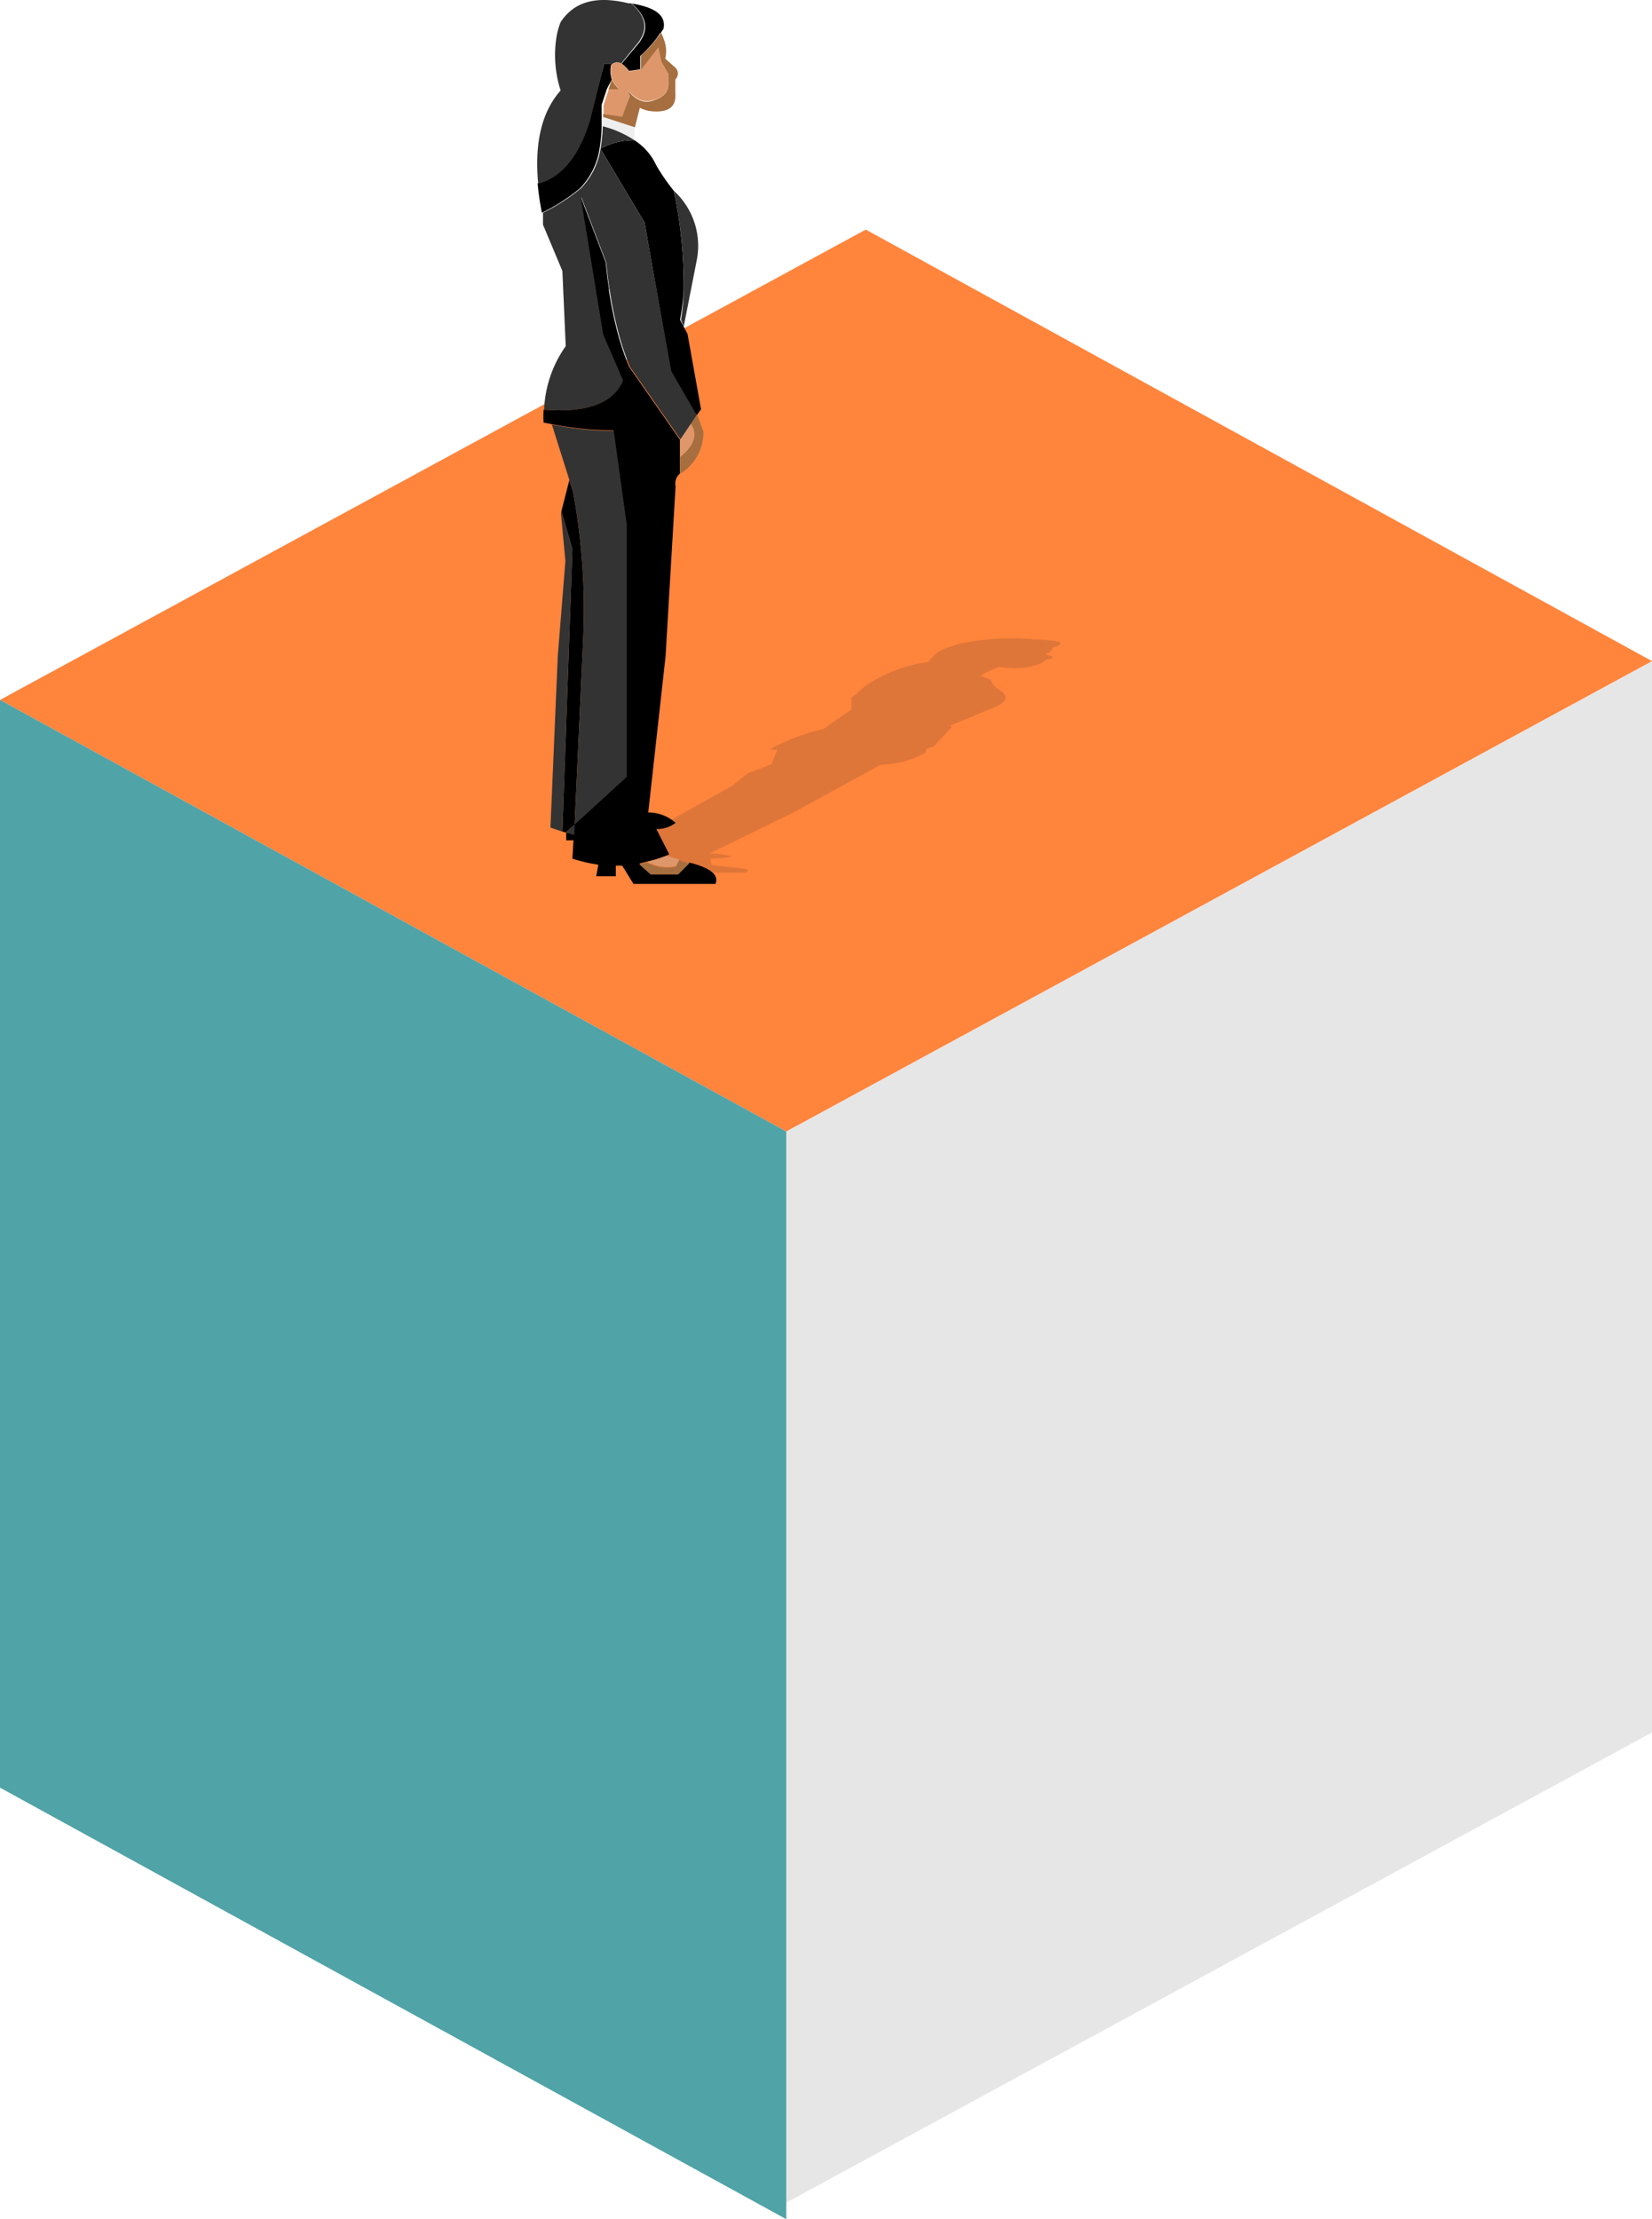<svg id="レイヤー_1" data-name="レイヤー 1" xmlns="http://www.w3.org/2000/svg" xmlns:xlink="http://www.w3.org/1999/xlink" viewBox="0 0 103.9 139.57"><defs><style>.cls-1,.cls-2{fill:none;}.cls-2{stroke:#f3a26f;stroke-miterlimit:10;stroke-width:11px;}.cls-3{fill:#e6e6e6;}.cls-4{fill:#ff843c;}.cls-5{fill:#50a3a7;}.cls-6{opacity:0.15;}.cls-7{clip-path:url(#clip-path);}.cls-8{fill:#262626;}.cls-9{fill:#333;}.cls-10{fill:#de976a;}.cls-11{fill:#a76e3f;}.cls-12{fill:#eee;}</style><clipPath id="clip-path"><rect class="cls-1" x="38.03" y="40.15" width="28.66" height="14.73"/></clipPath></defs><circle class="cls-2" cx="49.67" cy="69.27" r="163.11" transform="translate(-34.43 55.41) rotate(-45)"/><polygon class="cls-3" points="49.45 71.16 49.45 139.57 49.45 138.53 103.9 108.96 103.9 41.59 49.45 71.16"/><polygon class="cls-4" points="103.9 41.58 49.45 71.16 0 44.02 54.45 14.44 103.9 41.58"/><polygon class="cls-5" points="49.45 139.57 49.45 71.16 0 44.02 0 112.43 49.45 139.57"/><g class="cls-6"><g class="cls-7"><path class="cls-8" d="M62.84,41.94a3,3,0,0,0,.66.07,4.31,4.31,0,0,0,2-.3l.31-.23c.31,0,.46-.12.35-.2l-.43-.15a.74.74,0,0,0,.46-.31v-.11a.84.84,0,0,0,.31-.08c.5-.23.08-.34-1.3-.42H65a15.65,15.65,0,0,0-4.76.3,5.06,5.06,0,0,1-.69.23v0a2.17,2.17,0,0,0-1.15.89,9.1,9.1,0,0,0-4,1.53c-.23.2-.38.35-.54.5l-.31.2,0,.76-1.77,1.23a13.47,13.47,0,0,0-3,1.08,2.66,2.66,0,0,0-.35.23,1.79,1.79,0,0,1,.46,0l-.38.92-1.46.54-1,.8L38,53.92l.81.08h.07l-.23.15h.47l-.54.27a9.13,9.13,0,0,0,1.5.11l-.47.2h1.23l.27-.2h.43l.22.35h5.07c.47-.15.12-.27-1-.35l-1.27-.15h0a.27.27,0,0,0,.19,0L44.68,54a9.2,9.2,0,0,0,1.38-.12,4.82,4.82,0,0,0-1.46-.19l5.26-2.57,5.19-2.84a1.06,1.06,0,0,1,.61-.2,6.23,6.23,0,0,0,2.54-.73l.07-.26.43-.12,1.15-1.23-.08-.11,2.61-1.08c1-.38,1.12-.77.42-1.19,0,0-.19-.12-.42-.42,0-.2-.27-.31-.73-.43l.39-.23Z"/></g></g><path d="M38.58,4H38l-.92,3.53c-.69,2.27-1.79,3.61-3.27,4a18.36,18.36,0,0,0,.27,1.85,11.83,11.83,0,0,0,2.4-1.54,4.59,4.59,0,0,0,1.23-2.5l0,0a8.88,8.88,0,0,0,.13-1.4V7.36l0-.19,0-.58.33-1L38.48,5a1.66,1.66,0,0,1-.06-.83.12.12,0,0,0,0-.08A.48.48,0,0,1,38.58,4Z"/><path class="cls-9" d="M38,4h.54a.49.49,0,0,1,.52,0l1-1.23a1.42,1.42,0,0,0,.21-.29c.48-.77.29-1.53-.59-2.28a.55.55,0,0,1-.18,0c-2-.48-3.39-.1-4.24,1.19a4.57,4.57,0,0,0-.27,1v0a7.26,7.26,0,0,0,.27,3.3C34.1,7,33.6,8.93,33.85,11.56c1.48-.4,2.58-1.74,3.27-4L38,4Z"/><path class="cls-10" d="M38.58,4a.48.48,0,0,0-.14.09.12.12,0,0,1,0,.08,1.66,1.66,0,0,0,.06.83,2,2,0,0,0,.46.61h-.67l-.33,1,0,.58,1.21.17L39.59,6a2.45,2.45,0,0,1-.09-.32c.52.58,1,.79,1.52.63.72-.17,1.07-.57,1-1.21v-.5l-.44-.76L41.4,3,40.27,4.38l-.71.1A1.81,1.81,0,0,0,39.1,4a.49.49,0,0,0-.52,0"/><path d="M41.55,2.08c.06-.1.12-.17.18-.27.17-.82-.48-1.34-2-1.59.88.75,1.07,1.51.59,2.28a1.42,1.42,0,0,1-.21.29L39.1,4a1.81,1.81,0,0,1,.46.46l.71-.1,0-.84a8.11,8.11,0,0,0,.94-1v0a2.83,2.83,0,0,0,.3-.44"/><path class="cls-11" d="M40.31,3.54l0,.85L41.4,3l.19.87.44.76v.5c.06.64-.29,1-1,1.21-.5.16-1,0-1.52-.63a2.45,2.45,0,0,0,.09.32l-.46,1.31-1.21-.17v.19l2,.65.31-1.23A2.06,2.06,0,0,0,41,7c1.05.09,1.55-.29,1.47-1.14V5a.51.51,0,0,0,0-.75l-.63-.56a2,2,0,0,0-.08-1.19,3.45,3.45,0,0,0-.19-.46,2.83,2.83,0,0,1-.3.44v0a8.11,8.11,0,0,1-.94,1"/><path class="cls-12" d="M39.9,8.82l0-.81-2-.65v.58a6.51,6.51,0,0,1,2,.88"/><path d="M42.38,12a12.58,12.58,0,0,1-1.11-1.61A3.68,3.68,0,0,0,39.9,8.82a4.14,4.14,0,0,0-2.13.54L40.54,14l1.65,9.37,1.57,2.72.08,0,.25-.35L43.24,21,43,20.55l-.23-.44A12.93,12.93,0,0,0,43,18.19,28.67,28.67,0,0,0,42.38,12"/><path class="cls-11" d="M38.48,5l-.21.61h.67A2,2,0,0,1,38.48,5"/><path class="cls-9" d="M37.91,7.94a10.21,10.21,0,0,1-.14,1.4l0,0a4.59,4.59,0,0,1-1.23,2.5,12,12,0,0,1-2.39,1.54v.75l1.22,2.91.21,4.73a7.44,7.44,0,0,0-1.36,4c2.71.21,4.38-.4,5-1.84l-1.25-2.88-1.42-8.68,1.58,4.15c.06.55.11,1.11.21,1.67a22.89,22.89,0,0,0,.46,2.36,17.51,17.51,0,0,0,.81,2.51l3.2,4.59.67-1,.39-.59-.08,0-1.57-2.72L40.54,14,37.77,9.36a4.14,4.14,0,0,1,2.13-.54,6.51,6.51,0,0,0-2-.88"/><path d="M38.31,18.19c-.1-.56-.15-1.11-.21-1.67l-1.58-4.15,1.42,8.68,1.25,2.88c-.61,1.44-2.28,2.05-5,1.84a5.48,5.48,0,0,0,0,.81l.48.09a20.62,20.62,0,0,0,3.9.4l.82,5.9V48.83l-3.28,3,0,.65-.5-.13v.5h.46L36,54a9.39,9.39,0,0,0,1.63.38l-.13.73h1.23v-.67h.4l.71,1.15H45c.23-.56-.31-1-1.63-1.34l-.69.69H40.92l-.71-.63.48-.12a8.75,8.75,0,0,0,1.23-.38h0l.17-.08h0l-.81-1.59a1.86,1.86,0,0,0,1.21-.39,2.57,2.57,0,0,0-1.72-.65l1.09-9.83.63-10.69a.8.8,0,0,1,.27-.79V27.65l-3.2-4.59a17.51,17.51,0,0,1-.81-2.51,22.89,22.89,0,0,1-.46-2.36"/><path class="cls-9" d="M43,20.55l.81-4.13A4.68,4.68,0,0,0,42.38,12,28.67,28.67,0,0,1,43,18.19a12.93,12.93,0,0,1-.17,1.92Z"/><path class="cls-11" d="M43.84,26.06l-.39.59c.45.69.21,1.39-.67,2.08V29.8a3.07,3.07,0,0,0,1.46-2.65Z"/><path class="cls-10" d="M43.45,26.65l-.67,1v1.08c.88-.69,1.11-1.39.67-2.08"/><path d="M35.81,30.19l-.5,1.95.69,2.4L35.37,52.3l.21.06.56-.5.54-11.73a40.46,40.46,0,0,0-.64-9.2Z"/><polygon class="cls-9" points="35.31 32.14 35.28 32.28 35.56 35.29 35.08 41.28 34.62 52.05 35.37 52.3 36 34.54 35.31 32.14"/><path class="cls-9" d="M34.7,26.67l1.11,3.52.23.74a40.46,40.46,0,0,1,.64,9.2l-.54,11.73,3.28-3V33l-.82-5.9a20.62,20.62,0,0,1-3.9-.4"/><polygon class="cls-9" points="36.14 51.86 35.58 52.36 35.62 52.38 36.12 52.51 36.14 51.86"/><path class="cls-11" d="M42.65,55l.69-.69-.62-.2-.21.41a2.66,2.66,0,0,1-1.82-.27l-.48.11.71.64Z"/><path class="cls-10" d="M41.92,53.82a8.75,8.75,0,0,1-1.23.38,2.66,2.66,0,0,0,1.82.27l.21-.41Z"/></svg>